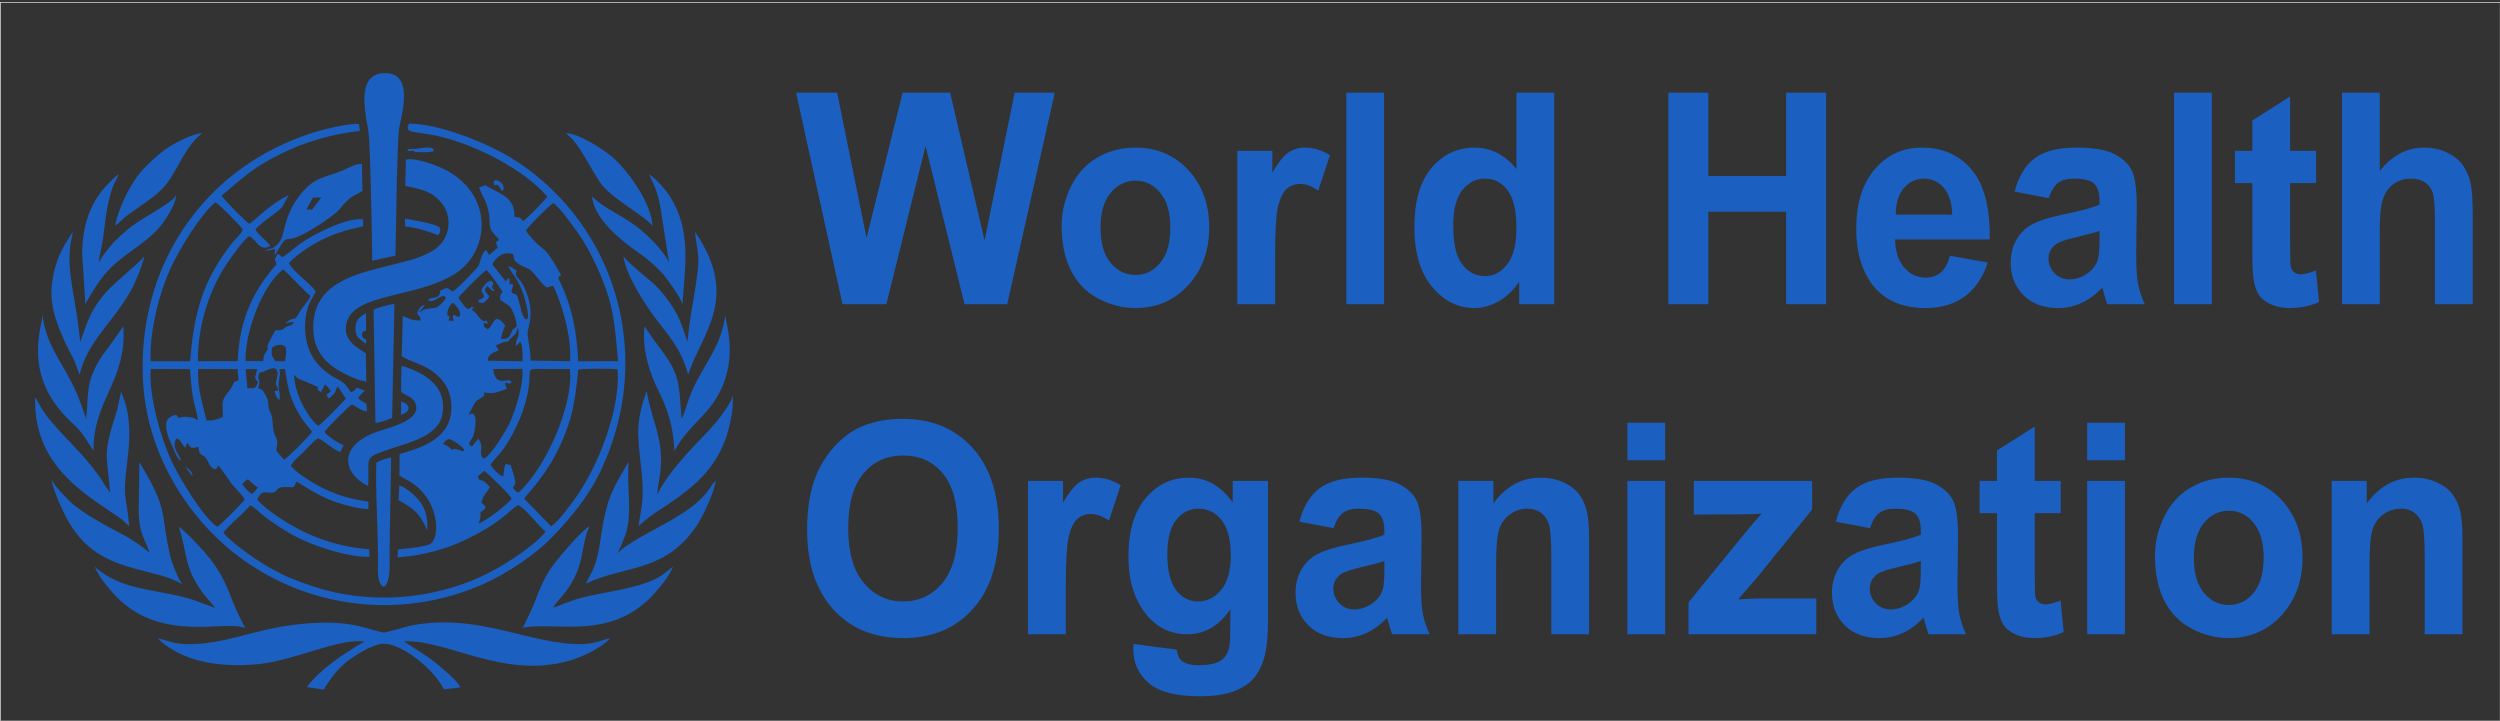 <svg xmlns="http://www.w3.org/2000/svg" xmlns:xlink="http://www.w3.org/1999/xlink" xml:space="preserve" width="310.134mm" height="89.408mm" style="shape-rendering:geometricPrecision; text-rendering:geometricPrecision; image-rendering:optimizeQuality; fill-rule:evenodd; clip-rule:evenodd" viewBox="0 0 31013.38 8940.78">
 <rect x="0" y="0" width="31013.38" height="8940.78" fill="#333333" stroke="none"/>
 <defs>
  <style type="text/css">
   <![CDATA[
    .str0 {stroke:white;stroke-width:7.62;stroke-miterlimit:22.926}
    .fil1 {fill:none}
    .fil0 {fill:#1B5FC1}
   ]]>
  </style>
 </defs>
 <g id="Layer_x0020_1">
  <g id="_2099702762960">
   <g>
    <path class="fil0" d="M5074.16 1533.74c-69.49,142.66 80.63,77.69 441.06,174.47 444.49,119.29 998.72,409.13 1272.65,730.29 -21.04,41.84 -248.36,267.69 -296.69,303.91 -2.08,-2.33 -4.77,-9.67 -5.75,-7.59l-31.44 -29.73c-19.7,-10.52 -45.15,-11.99 -72.67,-14.44 8.56,-228.42 -147.92,-273.56 -292.54,-354.44 -110.48,-61.78 -47.1,-32.54 -145.59,-12.47 41.97,123.32 96.41,164.19 121.98,326.29 28.75,182.42 -30.71,156 121.98,317.01 -12.36,35.97 3.18,9.42 -35.72,35.97l22.39 70.59c-39.77,29.24 -66.93,59.34 -102.9,88.09l-46 -63.25c-80.14,95.43 -57.14,169.08 -105.22,221.44 -73.16,79.9 -232.34,252.53 -305.13,296.94 -32.79,-16.52 -36.95,-30.59 -72.07,-46.98l-84.05 36.83c-0.24,1.34 1.35,2.08 1.47,3.67l-0.61 31.56c-42.82,76.96 -103.38,33.28 -152.32,79.16 76.95,60.93 174.34,-99.96 223.89,-31.08 6.49,17.99 -83.68,115.13 -123.81,126.76 -24.84,7.21 -85.16,10.03 -116.48,16.02 -73.65,13.83 -42.45,28.02 -91.88,41.11 20.43,-33.28 47.35,-42.33 70.84,-91.88 -49.31,9.18 -74.76,48.94 -94.82,98 4.89,8.93 7.34,17.01 10.64,23 21.41,38.17 26.8,10.4 32.79,73.16 -140.33,-3.79 -109.74,-17.74 -222.18,-54.44l-12.36 498.69c130.06,79.4 269.41,92.49 410.72,208.35 108.16,88.58 201.88,206.89 205.18,416.96 5.87,378.54 -340.49,503.09 -641.83,586.53l-3.67 265.62c43.18,31.69 103.75,56.65 144.73,83.44 365.33,237.84 364.96,711.69 229.4,771.4 -79.89,35.23 -287.02,50.65 -391.39,64.47l-4.4 96.29c302.44,-17.86 608.92,-103.87 843.71,-217.9 178.5,-86.74 347.58,-181.56 496.85,-307.58 37.92,-32.05 118.8,-109.5 158.19,-122.84 117.58,71.21 218.15,232.46 335.97,326.3 -40.26,82.59 -284.95,259.75 -377.69,321.53 -143.02,95.31 -279.56,176.18 -454.64,254.61 -325.93,146.2 -741.55,245.42 -1160.83,245.18 -455.25,-0.24 -794.89,-88.33 -1166.33,-240.41 -154.89,-63.5 -311.25,-155.26 -449.87,-246.65 -89.56,-59.1 -349.92,-252.77 -386.01,-320.8 102.41,-124.91 230.01,-213.98 331.32,-336.33 50.53,20.19 109.5,82.71 151.22,116.23 52.36,42.33 96.04,73.53 152.08,111.95 95.43,65.58 211.9,138.13 333.51,195.02 203.83,95.18 582.5,221.32 842.73,216.55l-1.59 -92.74c-301.71,-26.91 -550.56,-97.02 -791.71,-209.21 -192.33,-89.56 -491.59,-279.93 -598.4,-408.15 52,-138.13 126.63,-73.04 199.8,-88.33 45.26,-9.42 40.13,-50.17 89.68,-63.62 29.97,-8.2 121.85,-0.74 164.68,-4.29l33.52 -68.88c130.05,79.28 236.37,152.2 392.73,218.51 123.45,52.25 356.52,122.72 499.18,124.06l0.24 -92.49c-201.01,-27.65 -381.72,-78.91 -542.12,-156.24 -130.05,-62.76 -356.15,-199.18 -420.87,-289.1 32.91,-65.7 100.57,-112.07 162.35,-175.33 46.98,-48.08 123.94,-133.11 175.2,-165.78 74.02,29.24 167.25,126.63 276.26,172.51l40.87 -87.6c-73.04,-26.67 -206.52,-114.88 -236.38,-164.19 32.3,-51.75 297.06,-315.04 339.64,-340.12 56.16,23.61 115.62,82.83 187.07,85.4l-6.24 -96.17c-37.81,-19.09 -75.37,-36.09 -105.34,-69.25 21.29,-30.09 58.11,-69.37 86.74,-91.88l-100.45 -35.73c-34.38,35.61 -30.83,44.66 -76.59,54.94 -96.53,-156.73 -120.14,-124.31 -259.62,-217.78 -91.88,-61.42 -180.21,-151.71 -234.05,-258.64 -85.76,-170.19 -97.02,-419.16 -24.95,-609.41 27.28,-71.94 63.62,-109.13 85.64,-163.09 -81.24,-115.5 -264.15,-226.71 -331.93,-348.44 49.8,-78.43 284.21,-233.69 396.41,-287.52 190.12,-91.39 295.34,-122.22 523.4,-172.26l-1.72 -86.99c-209.58,-23.98 -623.6,189.15 -793.91,311.98 -44.65,32.3 -174.59,146.08 -209.7,158.56 -20.55,-17.25 -30.83,-31.44 -56.77,-42.57 -57.75,102.89 -25.81,53.1 -14.31,130.91 -263.78,301.46 -458.07,646.36 -481.19,1199.98l-492.69 2.08c-2.82,-450.61 143.88,-903.41 385.88,-1250.02 51.38,-73.65 194.65,-273.33 251.3,-302.44 95.43,46.49 125.89,201.5 261.09,120.26 -44.78,-64.23 -150.73,-134.58 -184.87,-202.36 66.31,-89.07 307.7,-227.69 339.27,-292.16l74.51 -134.83c-90.42,43.07 -174.84,101.67 -252.89,160.03 -67.05,50.28 -183.4,164.56 -237.11,195.76 -41.48,-22.88 -328.26,-311.87 -342.33,-349.18 273.81,-229.28 383.31,-344.78 736.04,-519.37 283.48,-140.33 628.62,-247.14 977.8,-282.62l-10.4 -86.37c-117.33,-17.75 -503.83,83.44 -606.48,118.55 -191.59,65.33 -348.68,132.99 -511.65,220.22 -981.59,525.85 -1613.27,1566.29 -1563.35,2808.24 24.47,607.45 244.08,1143.57 575.89,1597.36 819.48,1120.82 2322.51,1538.88 3626.24,972.66 322.26,-139.85 675.23,-384.54 868.42,-585.19 244.2,-253.62 457.09,-506.03 613.69,-838.93 358.11,-761.25 403.87,-1613.51 101.79,-2406.81 -249.46,-655.29 -741.42,-1218.95 -1359.27,-1546.47 -278.46,-147.55 -783.39,-344.28 -1124.86,-344.04zm-3120.83 6384.56c288.99,277.97 734.94,369.24 1247.21,320.91 445.46,-42.08 1003.61,-324.46 1317.68,-280.9 -275.04,165.16 -536.37,336.2 -713.04,565.48l211.29 30.59c76.47,-134.34 190.86,-275.89 296.81,-354.44 83.2,-61.66 307.83,-213.13 448.65,-214.23 224.14,-1.83 625.07,317.12 744.12,565.49l206.15 -23.37c-40.13,-89.19 -242.49,-250.32 -321.04,-316.02 -91.15,-75.98 -369,-242.86 -378.66,-256.32 535.02,-22.76 1232.4,469.94 2038.18,243.59 193.92,-54.44 421.6,-170.18 520.34,-283.23 -118.43,26.92 -182.91,68.39 -334.87,73.53 -636.57,21.66 -1305.07,-398.97 -2147.92,-226.83 -71.08,14.56 -285.44,84.17 -326.54,84.42 -34.63,0.24 -259.01,-71.21 -325.94,-84.54 -121.98,-24.1 -241.26,-37.81 -370.34,-38.42 -245.67,-0.98 -507.25,31.57 -735.55,81.61 -223.16,48.94 -432.99,116.23 -660.55,155.87 -122.23,21.28 -252.04,34.01 -381.72,28.14 -147.92,-6.73 -219.13,-49.8 -334.26,-71.33zm3073.48 -5613.77c206.4,49.06 326.91,63.98 449.63,211.54 113.9,136.9 117.08,344.52 8.93,489.87 -304.16,408.52 -1598.95,186.21 -1599.44,1054.02 0,223.65 87.35,358.11 202.73,457.46 90.78,78.06 299.13,190.49 455.13,217.53l-5.39 -350.52c-59.82,-51.76 -311.98,-145.23 -234.05,-396.77 111.58,-360.93 913.2,-291.92 1370.78,-611.86 388.45,-271.74 451.46,-936.2 -125.9,-1256.51 -100.08,-55.54 -377.07,-167.37 -513.73,-139.84l-8.69 325.08zm-3158.75 2177.04l490.24 -0.24c49.92,-610.64 156.24,-1001.9 524.63,-1471.72 44.53,-56.89 104.85,-98.85 129.19,-162.72 -23.12,-38.05 -293.14,-316.27 -339.75,-337.06 -180.34,141.67 -454.77,593.13 -558.52,823.02 -138.13,306.12 -259.13,765.77 -245.79,1148.72zm4634.87 1704.66l332.78 341.84c84.54,-43.92 270.51,-302.57 319.94,-373.77 274.18,-393.84 540.53,-1084.24 506.88,-1571.3 -59.95,-12.12 -439.71,-13.46 -489.51,2.93 -37.43,387.6 -70.84,598.03 -213.25,915.77 -185.84,414.14 -432,633.15 -456.84,684.53zm21.53 -3327.35c30.34,54.94 66.07,86.75 108.4,134.58 40.74,45.88 91.76,76.71 133.85,118.44 48.45,48.08 153.79,219.12 191.47,299.62 -12.97,31.81 -54.2,-4.89 -11.87,83.32 155.51,323.73 208.36,619.81 226.96,986.85l494.28 -1.1c-43.07,-460.02 -48.08,-684.53 -246.28,-1134.16 -70.23,-159.29 -150.49,-310.51 -241.88,-443.01 -64.73,-93.84 -249.59,-348.57 -315.9,-383.07 -42.7,20.43 -311.01,289.23 -339.03,338.53zm-1906.9 376.71l288.13 -64.97c4.77,-197.71 20.31,-1455.44 46.98,-1585.74 46.12,-224.63 176.06,-702.27 -203.22,-677.07 -212.27,14.07 -246.04,215.95 -222.67,435.19 34.38,323.98 46.86,150.37 61.66,590.82 14.68,433.47 24.59,870.01 29.12,1301.77zm-1921.21 3300.19c48.08,-31.45 297.79,-285.93 339.63,-337.56 -29.24,-60.68 -120.88,-140.45 -169.33,-206.77 -40.13,-54.93 -118.06,-174.1 -158.31,-215.45 -22.64,33.4 -4.04,23.13 -35.97,47.11 -72.8,-21.91 -71.45,-71.21 -109.87,-127.74 -55.79,-82.33 -84.79,-15.53 -101.18,-151.58 -91.03,21.04 -88.46,25.81 -137.28,-52.37l-23.98 62.52c-48.69,-43.19 -52.6,-97.39 -108.03,-114.88 -17.74,23.98 -2.32,-13.83 -18.59,34.74 -14.32,42.46 -7.22,78.31 11.99,117.95 24.34,50.28 46.61,79.77 64.23,125.89 -47.72,-18.72 -77.69,-99.34 -99.1,-150.12 -23.62,-56.03 -58.97,-128.1 -72.8,-178.99 -18.35,-67.29 -30.22,-159.42 15.29,-202.24 2.82,-2.69 93.97,-69.86 111.34,-18.72 8.93,26.55 0.37,-6.85 0.37,17.5l83.31 -16.4c29.73,7.1 62.03,4.41 94.82,11.01 59.59,11.99 15.79,15.91 71.7,31.32 -8.57,-86.99 -47.35,-200.65 -63.01,-292.41 -20.06,-117.82 -23.12,-220.59 -35.6,-339.63l-487.19 -1.84c-22.88,348.57 129.93,863.04 255.58,1135.26 95.43,206.89 396.53,712.31 571.98,823.4zm3789.94 1249.89c424.79,-74.26 1055.73,155.87 1587.57,-376.83 78.55,-78.66 228.43,-254.48 275.65,-379.76 -108.52,76.96 -122.59,119.17 -299.14,188.05 -124.3,48.57 -254.85,78.3 -398.36,107.17 -140.94,28.27 -268.55,50.29 -408.15,83.81 -179.6,42.94 -304.4,109.62 -380.37,127.85 28.75,-55.18 115.12,-139.84 161.25,-203.58 243.35,-336.21 169.45,-545.91 289.23,-804.56 -89.19,39.4 -417.94,423.69 -492.82,540.53 -67.29,105.1 -119.16,217.29 -167.73,348.69 -52.98,143.03 -166.4,366.31 -167.13,368.63zm-3815.39 -243.83c-41.48,-9.55 -220.47,-89.93 -371.94,-129.2 -427.72,-110.97 -801.86,-95.8 -1123.14,-382.34 40.62,116.6 199.91,304.4 274.06,378.67 567.07,568.3 1332.23,279.19 1591.24,380.86 -2.08,-6.36 -106.2,-199.18 -161.25,-346.12 -105.22,-280.91 -195.39,-436.78 -393.72,-650.88 -61.66,-66.44 -195.63,-210.56 -268.79,-259.87 108.4,318.96 58.72,491.47 286.66,807 50.04,69.5 109.62,127 166.88,201.88zm4598.78 -301.96c489.02,-233.43 1008.87,-131.52 1399.52,-760.99 65.58,-105.84 194.05,-381.61 210.2,-520.35 -90.42,103.02 -79.16,139.6 -243.35,283.11 -92.37,80.63 -203.83,149.02 -321.53,218.15 -151.83,89.19 -555.7,286.17 -654.31,405.82 73.77,-161.62 135.56,-272.95 142.41,-499.17 3.06,-105.83 0.37,-217.9 -6.36,-323.61 -7.22,-114.39 0.37,-205.91 -0.12,-312.47 -150.73,265.98 -234.42,373.4 -304.4,710.59 -44.29,213.74 -50.17,424.17 -134.46,622.99 -25.69,60.56 -70.11,124.43 -87.6,175.93zm-5414.47 -383.68c-89.8,-73.16 -198.69,-155.01 -318.71,-218.39 -209.34,-110.72 -501.63,-260.35 -665.94,-415.24 -37.44,-35.24 -237.47,-232.09 -230.99,-291.8 -3.67,107.91 148.04,431.03 202,525.73 295.1,517.52 708.02,559.49 1172.32,687.1 104.61,28.87 175.08,70.47 254.24,103.75 -42.82,-28.88 -133.23,-253.63 -155.38,-346.12 -129.2,-539.31 -6.97,-549.95 -383.68,-1167.44l-8.2 608.56c5.02,299.5 85.89,351.62 134.34,513.85zm4229.05 -1090.35c11.25,23.61 102.03,131.64 157.58,144.98 11.99,-51.39 7.46,-109.75 33.16,-155.99l60.07 15.04 44.78 142.78c15.41,82.95 24.59,75.74 -16.4,138.38 16.4,20.43 32.91,47.47 67.66,58.48 324.71,-280.66 689.18,-1082.89 638.41,-1531.79l-398.98 -0.73c-183.88,-2.08 -25.44,33.4 -179.48,504.44 -56.28,171.77 -171.77,398.73 -282.01,533.8 -40.5,49.67 -96.29,106.68 -124.79,150.61zm-4718.44 342.08l-54.56 -73.78c-21.17,-32.17 -31.69,-53.46 -50.9,-81.6 -40.01,-58.36 -68.64,-97.63 -111.21,-152.69 -177.53,-229.77 -475.2,-493.18 -610.88,-698.11l-70.47 -121.98c-2.33,-4.16 -9.91,-17.13 -14.44,-23.49l-18.72 -23.25c-9.54,642.32 335.84,998.35 764.67,1296.76l306.97 209.94c40.25,31.81 55.54,58.36 96.65,84.3 -43.31,-459.66 -86.99,-288.74 -17.37,-859.61 69.74,-571.73 -79.04,-747.42 -82.1,-816.18 -24.22,109.99 -34.5,191.11 -67.29,292.78 -164.31,508.72 -109.62,484.74 -70.35,966.91zm6554.38 417.2c13.09,-7.83 111.82,-100.32 195.75,-155.26 223.9,-146.57 421,-272.83 597.91,-459.04 109.99,-115.62 200.77,-248.98 271.49,-424.42 58.48,-144.86 123.08,-414.39 103.02,-589.72 12.35,60.93 -161.01,287.89 -194.9,328.87 -85.65,103.39 -182.79,199.31 -265.25,287.4 -161.25,172.38 -374.51,408.76 -474.1,620.78 -1.46,-67.53 35.24,-226.95 41.97,-319.57 28.87,-397.87 -103.63,-566.71 -175.2,-967.15 -6.24,40.25 -63.62,154.4 -92.86,361.29 -39.03,275.53 44.16,578.34 44.65,881.76 0.37,169.57 -29.6,285.31 -52.48,435.06zm535.02 -1326.97c-36.21,-468.1 -15.29,-550.81 -292.53,-911.98 -59.95,-78.06 -112.44,-158.07 -167.25,-238.7 -33.28,291.31 62.76,574.3 168.35,790.73 120.63,247.39 186.09,432.25 203.1,757.57 150.73,-290.33 388.45,-422.58 536.73,-684.4 276.26,-487.44 82.34,-949.54 93.72,-1011.2 -44.66,398.73 -260.6,600.72 -418.43,962.5 -45.76,104.85 -80.26,247.39 -123.69,335.48zm-7294.7 391.26c-9.78,-621.4 421.25,-877.1 368.64,-1541.81 -58.61,84.29 -107.55,157.21 -162.48,231.97 -61.66,83.68 -113.29,143.88 -165.17,242.49 -137.88,262.31 -101.42,378.05 -133.72,685.26 -4.65,-43.43 -90.91,-270.87 -115.62,-327.77 -160.89,-370.95 -389.92,-598.27 -424.67,-980.36 9.3,118.43 -279.07,752.8 363,1342.76 140.7,129.32 166.27,198.93 252.9,324.95 1.59,2.2 3.91,5.51 5.38,7.46l11.74 15.05zm7368.35 -1348.38c-43.68,-120.88 -69.86,-225 -128.83,-337.19 -68.02,-129.32 -192.33,-299.63 -301.95,-394.08 -83.07,-71.58 -331.19,-270.88 -363.86,-333.77 19.82,212.4 255.58,583.23 380.01,750.24 170.31,228.54 329.36,380.86 422.95,722.58 159.42,-506.03 654.19,-948.44 83.32,-1773.67 41.84,328.87 67.66,289.72 7.95,679.4 -35.72,232.95 -79.64,442.53 -99.59,686.49zm-7540.85 407.78c91.76,-414.15 424.91,-655.05 646.11,-1062.95 42.7,-78.79 146.08,-325.57 156.36,-410.23 -55.3,86.86 -340,298.16 -476.42,450.97 -168.35,188.54 -222.06,334.37 -319.08,614.92 -22.27,-240.66 -61.42,-450.61 -98.49,-675.36 -29.73,-180.1 -46.49,-344.29 -23.98,-525.73 6.73,-54.2 28.02,-123.2 29.36,-164.31 -74.14,126.26 -144.86,213.5 -198.32,379.28 -127.24,394.44 -56.04,631.43 98.73,981.59 28.51,64.6 66.44,129.81 101.18,199.06 37.69,75.12 54.94,143.51 84.55,212.76zm5118.99 -1369.43l167.99 212.39c25.32,-29.12 6.6,-30.09 44.16,-38.41l3.31 75.36c32.54,-6.36 21.29,-10.89 44.29,2.82l-22.27 79.03c13.82,58.97 40.01,7.22 74.51,64.97l44.17 158.8c1.34,30.47 7.21,42.58 22.75,74.27 21.54,43.55 17.01,45.88 53.35,52.98 39.27,-53.47 -45.15,-316.03 -65.7,-364.48 -76.47,-180.58 -142.42,-221.44 -166.89,-297.79 58.49,21.29 59.1,38.91 101.43,53.71 -32.3,101.67 35.48,72.31 100.45,220.35 145.34,330.58 26.42,494.65 36.09,576.62 13.33,111.58 37.8,197.83 36.83,323.61l491.1 6.97c19.94,-298.28 -101.43,-713.89 -210.07,-935.71l-82.71 22.27c-90.29,-74.02 -166.15,-210.19 -230.99,-235.76 -315.17,-124.06 -69.13,-189.15 -261.82,-188.3 -81.98,0.37 -156.36,85.16 -179.98,136.3zm-1131.71 1513.43l1.84 72.19c66.07,44.16 141.43,60.92 172.39,129.07 106.44,233.2 -374.26,319.45 -516.8,377.93 -450.85,185.36 -362.63,513.37 -67.17,657.25 27.78,-366.43 -83.31,-338.66 275.77,-460.51 241.15,-81.85 607.95,-159.67 649.05,-441.8 32.55,-223.28 -69,-373.52 -247.26,-479.36 -58.85,-34.86 -187.31,-95.55 -262.56,-108.03l-5.26 253.26zm3324.42 -1529.21c-52.61,-142.42 -284.95,-369.13 -416.72,-463.7 -85.15,-61.05 -174.95,-115.13 -272.34,-171.9 -50.9,-29.85 -95.43,-57.87 -140.46,-87.6 -51.14,-33.89 -85.76,-71.69 -126.87,-100.57 35.6,277.49 344.04,532.82 556.68,679.27 122.84,84.55 236.86,181.44 328.62,284.83 41.36,46.61 222.31,296.2 236.99,372.91 34.5,-479.48 111.46,-928.25 -156.97,-1342.76 -65.7,-101.3 -169.33,-214.1 -257.91,-273.44 34.62,84.66 68.76,132.01 101.06,238.57 27.89,91.64 43.8,182.3 57.5,279.44l90.42 584.95zm-7280.02 -104.37l39.52 611.25c177.28,-311.37 264.64,-439.47 577.48,-662.27 138.74,-98.97 234.42,-170.18 339.14,-285.31 55.43,-60.93 209.83,-289.84 209.1,-401.54 -22.15,54.69 -189.27,155.87 -249.22,192.94 -271.37,167.86 -307.1,177.53 -523.28,389.92 -39.77,39.03 -170.43,202.97 -186.7,258.52 -0.37,-54.69 37.43,-204.08 48.2,-276.02 28.51,-191.1 42.33,-394.93 95.8,-577.84 46.49,-158.81 59.83,-143.64 104.97,-246.9 -35.48,18.72 -20.68,12.73 -49.92,38.05 -286.29,248.24 -404.11,555.09 -405.09,959.2zm2255.23 -53.34c62.64,6.24 84.05,-3.92 138.13,-17.62l-8.57 84.3c238.33,-390.17 19.58,-33.4 554.84,-383.93 347.47,-227.56 205.55,-182.54 387.48,-333.02 43.8,-36.34 102.89,-52.86 149.51,-89.2l-6.12 -329.72c-54.94,-14.93 -162.85,42.45 -209.83,64.48 -226.58,106.32 -360.92,70.35 -553.37,311.12 -224.51,280.91 -185.11,508.48 -266.35,598.4 -67.66,74.88 -75.61,67.78 -185.72,95.19zm-229.04 1372.73l218.64 1.96c5.38,-47.96 1.83,-64.84 27.03,-101.3 58.12,-84.18 15.91,-22.64 28.27,-96.66 2.69,-16.64 81.97,-160.64 94.45,-184.5 109.25,-4.77 60.68,5.02 132.87,-39.88 51.75,-32.3 81.6,-15.17 97.51,-66.8l-105.1 17.74c150.61,-121.25 86.13,20.06 179.12,-139.72 46.61,-80.02 118.19,-144.74 132.38,-199.06 -49.31,-33.28 -253.02,-253.63 -337.8,-328.99 -246.29,184.62 -475.69,759.04 -467.37,1137.21zm3300.43 266.11c-40.49,30.22 -26.3,7.09 -81.23,2.81 6.73,49.31 13.58,38.66 20.31,79.53 -104.49,26.55 -150.61,69.61 -274.55,41.35 -29.73,43.8 47.84,12.73 -68.03,83.56 -19.45,11.99 -29.6,16.89 -42.21,31.57 -9.54,10.89 -85.27,152.93 -92.49,171.53 9.91,-4.4 50.9,-57.63 81.73,9.18 26.3,56.89 -8.81,221.2 -18.97,244.69 -21.28,49.06 -42.82,56.04 -51.63,103.63l34.38 27.4 80.87 -99.34c85.28,141.92 -15.04,165.53 65.58,251.3 82.71,-30.71 275.16,-337.92 329.24,-461 67.41,-153.31 169.82,-463.46 150.36,-654.93l-362.39 1.71c31.81,256.69 209.7,79.41 229.03,167.01zm-3141.74 69.12c59.82,28.14 52.85,18.36 81.36,73.41 16.88,32.67 40.49,65.46 40.98,108.16 1.59,128.46 48.33,103.75 54.94,241.76 9.54,199.3 56.15,165.29 56.52,251.66 0.37,128.22 -56.89,52.37 85.77,213.87 38.78,-19.09 328.38,-307.83 346.24,-345.27 -35.48,-53.83 -79.65,-94.57 -119.29,-154.52 -142.29,-215.58 -177.4,-356.64 -215.21,-625.07l-69.49 0.98c16.64,90.53 -8.32,107.29 -10.77,188.65 -2.2,71.46 26.8,140.34 10.65,192.58 -39.89,-20.8 -48.94,-68.03 -60.93,-107.18l49.43 -11.99c-26.19,-89.8 -46.01,-36.46 -19.46,-150.73 48.7,-208.84 -142.16,-86.5 -165.41,-78.67 -40.25,13.83 -47.84,-5.38 -62.15,45.27 -11.99,42.09 6.85,44.17 10.27,79.04 3.06,32.17 -8.93,44.41 -13.45,78.05zm1429.38 -969.96l23.12 1400.38c49.55,1.96 156.24,-37.07 207.5,-59.21l28.51 -1413.48c-63.01,4.04 -214.23,44.05 -259.13,72.31zm3459.97 -1037.75c-7.22,-287.27 -322.75,-719.03 -519,-875.15 -130.05,-103.5 -403.74,-278.46 -561.2,-279.44 175.44,108.65 339.63,507.62 463.2,653.82 154.89,183.4 550.93,392.74 617,500.77zm-6667.18 -5.63c46.74,-29.48 96.66,-86.5 148.65,-125.77 55.55,-41.97 104.49,-73.04 161.62,-114.27 118.07,-85.4 219.74,-151.96 309.3,-255.34 151.46,-174.96 248.73,-494.04 463.94,-654.44 -98.25,1.35 -312.48,108.77 -386.74,155.14 -136.05,85.03 -205.55,153.3 -309.54,254.48 -178.02,173.12 -332.42,480.34 -387.23,740.2zm4260.98 885.43c15.29,43.68 74.27,115.13 106.93,145.83 77.94,-3.79 22.15,-37.68 90.54,-18.84 -44.66,21.17 -15.05,-0.49 -31.44,32.18 74.26,43.19 95.92,126.39 146.32,136.54 28.75,5.87 38.42,-28.51 51.39,30.46 -36.09,17.99 -7.34,-16.15 -52.12,-2.69 7.22,54.45 8.81,48.33 47.47,73.29 82.34,-23.86 70.47,-238.09 220.22,-46.62 -18.72,45.76 -45.02,114.15 -53.34,166.89 2.81,0.12 37.19,1.83 37.44,1.83 0,0 52.85,6 80.75,-53.34 43.19,-92.13 -0.74,-36.22 75.24,-100.69 4.89,-65.09 -29.97,-155.02 -56.65,-210.69 -25.93,-54.32 -97.51,-86.74 -143.26,-116.23 -3.06,-34.25 -7.71,-34.62 2.69,-66.18 16.51,-50.53 13.33,13.94 23,-41.97 -66.31,-93.84 -120.88,-186.21 -195.63,-263.66 -49.19,17.62 -299.02,282.75 -349.55,333.89zm-1019.15 2053.96c-8.93,253.5 4.77,550.44 12.6,806.63 4.04,130.79 7.83,268.92 8.44,395.92 0.49,110.48 -22.02,301.58 72.31,338.04 91.39,-54.69 70.23,-334 70.35,-457.7l20.19 -1147.37c-61.54,7.59 -138.25,38.42 -183.89,64.48zm-2106.57 -522.91c84.91,2.57 132.5,-12.85 201.87,-44.9 4.16,-135.32 -27.16,-188.66 45.03,-278.71 147.55,-183.89 44.53,-141.19 149.63,-175.32l-11.99 -139.6 -487.19 -0.74c-17.62,226.1 58.24,445.1 102.65,639.27zm1383.25 65.45c48.58,-22.51 281.16,-270.14 343.07,-333.51 -7.35,-25.57 -80.39,-126.88 -99.23,-158.57l-21.53 44.91c-13.09,33.76 -3.92,20.79 -22.27,49.42l-67.9 60.81 -27.04 -43.8c12.85,-24.71 4.89,-4.77 40.01,-36.34l13.21 -12.48c-22.14,-34.13 -37.07,-56.64 -71.45,-82.58l-46.37 86.99c-0.98,1.71 -2.57,5.38 -4.4,7.83 -94.09,-63.01 -5.51,-15.05 -49.19,-70.72l-201.87 -85.27c-54.81,-13.46 -40.62,-28.76 -82.22,-59.59 6.12,241.64 171.41,528.91 297.18,632.9zm1982.76 625.07c32.54,109.02 19.58,-19.45 148.65,134.59 -27.28,60.68 -87.84,99.59 -103.87,192.2 57.26,55.67 79.89,60.2 -11.01,118.68 -2.08,93.6 -0.74,60.44 -22.51,138.62 89.55,-24.59 366.67,-244.08 407.78,-305.38 -24.72,-54.93 -266.35,-281.89 -337.31,-346l-81.73 67.29zm223.28 -1621.34c23.37,54.69 -6.36,-14.8 20.07,32.67 14.19,25.69 6.12,-8.44 13.82,29.48 -10.52,6.49 -138,32.06 -135.07,126.63l432.5 7.1c0.49,-81.36 3.18,-182.18 -27.41,-242.98l-56.52 54.93c1.22,-123.32 60.81,-109.5 24.35,-230.62 -33.28,78.91 -0.98,60.07 -66.56,114.64 -103.14,85.88 20.43,35.97 -110.72,67.78 -46.13,11.13 -55.43,25.45 -94.46,40.37zm-1206.83 1919.63c185.48,102.89 270.02,165.17 353.83,373.52 14.31,-146.69 -21.29,-264.88 -90.54,-358.96 -47.59,-64.85 -163.21,-169.7 -254.72,-200.29l-8.57 185.73zm-1571.54 -1891c-8.08,117.7 -1.11,90.9 42.21,165.29l121.73 0.61c3.18,-52.12 32.42,-158.68 -5.99,-186.45 -53.1,-38.18 -128.22,-6 -157.95,20.55zm-304.77 499.54c102.16,7.34 101.79,4.9 132.5,-73.53 -70.23,-82.09 -17.98,-54.44 -13.34,-162.84l-140.08 1.47 20.92 234.9zm814.1 -2363.99l102.77 -0.24 -112.32 148.77 -70.35 0 79.9 -148.53zm1144.19 360.19l-3.19 -97.63c0,0 419.04,61.79 434.34,117.82 15.41,55.91 -25.57,87.72 -25.57,87.72 0,0 -236.62,-100.2 -405.58,-107.91zm31.81 -961.28l94.2 -2.08c42.58,-0.97 233.69,-47.96 228.06,21.41 -2.33,29.12 -215.46,17.01 -237.85,17.38l-6.97 -14.93 -77.44 2.33 0 -24.11zm528.53 2088.59l-38.78 -31.08c0,0 0,-52.73 19.33,-86.74 19.45,-34.14 41.11,-77.57 59.71,-58.97 18.59,18.6 96.16,97.75 79.16,148.89 -17.13,51.15 -56.53,-9.29 -77.94,-1.59 -21.29,7.71 0,71.33 0,71.33l-58.6 0c0,0 -2.33,-57.38 17.12,-41.84zm545.67 -1635.66c0,0 -30.95,-80.62 31.08,-65.09 62.03,15.42 102.65,80.63 77.57,123.94 -25.21,43.43 -46.74,-111.33 -108.65,-58.85zm-185.23 1414.7c0,0 65.94,-21.65 57.38,-47.22 -8.56,-25.58 -40.38,-45.76 -28.26,-78.31 11.99,-32.54 87.96,-135.68 127.48,-99.22 39.52,36.46 -10.89,52.73 0,71.33 10.89,18.59 48.7,55.79 15.42,46.49 -33.28,-9.3 -69.62,-75.24 -79.28,-55.79 -9.79,19.33 -40.01,39.52 -9.79,75.12 30.22,35.73 52,43.43 23.98,74.51 -27.9,30.95 -44.17,52.85 -71.21,52.85 -27.16,0 -41.96,-6.36 -41.96,-6.36 0,0 -20.07,-29.48 6.24,-33.4zm-454.52 1790.55c0,0 49.55,-66.92 84.3,-59.46 34.74,7.46 186.09,104.12 178.62,138.86 -7.46,34.75 -90.9,-35.36 -131.28,-12.97 -40.37,22.27 -21.28,-35.11 -131.64,-66.43zm-2483.64 494.28c0,0 54.56,-65.7 71.94,-50.89 17.37,14.92 100.56,96.77 115.37,90.53 14.92,-6.12 -47.72,79.41 -70.72,83.2 -22.88,3.67 -131.4,-115.38 -116.59,-122.84zm1967.21 -1020.86l-2.44 163.82c0,0 94.33,-22.39 94.33,-81.97 0,-59.46 -91.89,-81.85 -91.89,-81.85zm-2677.81 808.71c0,0 101.8,57.14 86.87,116.6l-86.87 -116.6zm2242.62 -1683l0 -219.62c0,0 -120.38,49.68 -129.07,146.45 -8.57,96.66 11.25,140.09 46,168.6 34.63,28.5 83.07,65.82 83.07,65.82l0 -58.36c0,0 -55.91,-7.46 -49.67,-62.03 6.24,-54.57 49.67,-40.86 49.67,-40.86z"></path>
   </g>
   <path class="fil0" d="M10451.43 3773.55l-575.88 -2624.1 509.82 0 364.35 1802.54 447.17 -1802.54 589.59 0 427.73 1833.12 373.04 -1833.12 497.83 0 -590.33 2624.1 -529.76 0 -483.03 -1961.96 -486.45 1961.96 -544.08 0zm2718.55 -974.25c0,-167.37 38.3,-329.24 115.26,-485.6 76.95,-156.97 185.84,-276.13 326.78,-358.6 140.83,-82.46 297.67,-123.93 471.65,-123.93 268.55,0 488.17,93.47 659.82,280.29 171.65,187.56 257.17,423.32 257.17,709.25 0,288.25 -86.74,527.07 -259.5,716.46 -173.36,189.4 -391.26,284.09 -654.06,284.09 -162.6,0 -317.74,-39.76 -465.41,-118.55 -147.18,-78.79 -259.5,-194.29 -336.45,-346.98 -76.96,-152.07 -115.26,-337.8 -115.26,-556.43zm482.54 26.91c0,188.66 41.6,333.52 124.92,433.6 83.8,100.82 186.45,150.98 309.05,150.98 122.1,0 224.62,-50.16 307.33,-150.98 82.71,-100.08 124.43,-246.16 124.43,-437.27 0,-186.33 -41.72,-329.84 -124.43,-430.05 -82.71,-100.81 -185.23,-150.85 -307.33,-150.85 -122.6,0 -225.25,50.04 -309.05,150.85 -83.32,100.21 -124.92,244.94 -124.92,433.72zm2165.3 947.34l-468.71 0 0 -1902.13 434.57 0 0 270.02c74.63,-127.61 141.93,-211.29 201.88,-251.06 59.82,-39.64 127.73,-59.21 203.58,-59.21 107.18,0 210.44,31.68 309.66,94.69l-145.47 438.49c-79.28,-54.93 -152.81,-82.46 -220.59,-82.46 -66.19,0 -122.1,19.58 -167.74,58.12 -45.63,39.03 -81.6,108.64 -107.79,210.07 -26.18,101.42 -39.39,313.94 -39.39,637.06l0 586.41zm883.47 0l0 -2624.1 468.71 0 0 2624.1 -468.71 0zm2579.32 0l-434.58 0 0 -279.2c-72.43,108.77 -158.44,190.01 -257.17,245.06 -98.62,54.32 -198.45,81.85 -298.78,81.85 -204.8,0 -379.88,-87.96 -525.84,-264.51 -145.35,-176.55 -218.39,-422.1 -218.39,-737.88 0,-322.5 70.71,-568.05 212.76,-736.04 141.92,-167.98 321.04,-251.66 537.71,-251.66 198.45,0 370.72,88.58 515.57,265.12l0 -946.84 468.72 0 0 2624.1zm-1252.35 -987.71c0,203.46 26.31,350.65 78.18,441.67 75.86,131.89 181.32,197.84 317,197.84 107.79,0 199.67,-49.43 274.92,-148.41 75.85,-98.98 113.53,-246.16 113.53,-442.77 0,-219.37 -36.46,-376.95 -110.11,-473.49 -73.53,-96.41 -167.12,-144.73 -281.64,-144.73 -111.21,0 -204.2,47.71 -279.56,142.9 -74.64,95.31 -112.32,237.6 -112.32,426.99zm2667.78 987.71l0 -2624.1 496.24 0 0 1033.59 964.83 0 0 -1033.59 496.24 0 0 2624.1 -496.24 0 0 -1147.13 -964.83 0 0 1147.13 -496.24 0zm3494.23 -601.09l468.71 84.29c-59.83,183.89 -155.14,323.73 -284.58,420.27 -129.93,95.92 -292.53,144.24 -486.94,144.24 -308.56,0 -537.23,-108.15 -685.02,-324.34 -116.84,-173.49 -175.57,-392.24 -175.57,-656.76 0,-315.16 76.96,-562.55 230.38,-740.81 153.42,-178.99 347.83,-268.18 582.86,-268.18 263.41,0 471.65,93.47 624.46,280.29 152.2,186.95 225.24,473.49 218.39,859.49l-1173.68 0c3.43,149.02 41.11,265.13 113.54,348.2 71.82,83.07 161.99,124.55 269.17,124.55 73.53,0 135.19,-21.41 184.74,-64.11 50.16,-42.82 87.85,-111.82 113.54,-207.13zm27.28 -509.33c-3.3,-146.09 -38.17,-257.18 -104.85,-332.91 -66.8,-76.34 -147.67,-114.27 -243.59,-114.27 -102.04,0 -186.46,40.37 -253.14,120.39 -66.68,80.01 -99.22,189.27 -98.12,326.79l699.7 0zm1198.27 -205.3l-424.3 -80.63c47.84,-185.72 130.54,-323.12 247.51,-412.31 116.84,-89.19 290.82,-133.72 521.2,-133.72 209.33,0 365.57,26.18 468.22,79.4 102.03,53.1 174.46,120.27 216.06,202.12 41.72,81.85 62.77,231.6 62.77,450.23l-6.86 586.41c0,166.76 7.47,290.09 22.27,369.49 14.81,79.4 42.82,164.31 83.81,254.73l-465.29 0c-11.99,-33.04 -27.4,-81.85 -45.14,-146.57 -7.34,-29.98 -13.09,-49.55 -16.52,-58.61 -79.77,84.3 -165.41,147.19 -256.56,189.27 -91.27,42.21 -188.17,63.62 -291.43,63.62 -181.93,0 -325.69,-53.22 -430.54,-159.54 -104.97,-105.58 -157.46,-240.04 -157.46,-402.52 0,-106.81 23.98,-202.73 71.94,-287.03 47.84,-83.68 114.52,-148.4 201.26,-193.06 86.13,-44.53 210.44,-83.68 372.91,-117.21 219,-44.04 371.33,-85.52 455.75,-123.45l0 -50.65c0,-97.75 -22.27,-167.37 -66.81,-209.58 -45.02,-41.47 -129.44,-62.27 -253.13,-62.27 -83.93,0 -148.9,17.74 -195.63,53.71 -47.35,35.48 -85.04,98.37 -114.03,188.17zm629.6 406.8c-59.95,21.41 -155.14,47.11 -285.68,76.96 -130.06,29.97 -215.7,59.34 -255.59,87.35 -61.05,47.11 -91.76,105.71 -91.76,177.16 0,70.84 24.47,131.28 73.53,182.67 49.06,51.26 111.22,76.95 187.07,76.95 84.42,0 165.41,-29.97 242.37,-89.19 56.4,-45.88 94.09,-100.81 111.7,-166.76 11.99,-42.7 18.36,-124.55 18.36,-244.94l0 -100.2zm924.33 908.92l0 -2624.1 468.83 0 0 2624.1 -468.83 0zm1761.67 -1902.13l0 399.46 -321.65 0 0 770.3c0,156.36 2.82,247.38 9.18,273.08 6.24,25.57 19.94,46.98 42.21,64.11 21.65,16.51 47.84,25.08 79.16,25.08 43.92,0 106.68,-15.91 189.39,-48.33l39.39 390.9c-109.01,50.16 -232.09,75.24 -370.09,75.24 -84.42,0 -160.28,-15.29 -228.18,-45.88 -67.9,-30.58 -117.46,-70.22 -148.78,-118.43 -32.05,-48.94 -53.71,-114.27 -66.19,-197.34 -9.66,-58.61 -14.8,-177.16 -14.8,-356.16l0 -832.57 -215.58 0 0 -399.46 215.58 0 0 -377.44 468.71 -296.82 0 674.26 321.65 0zm790.36 -721.97l0 972.41c152.33,-193.55 334.87,-290.69 546.41,-290.69 108.88,0 207.01,21.41 294.24,64.11 87.23,43.43 152.81,97.75 197.35,164.92 44.41,66.56 74.63,140.45 90.65,221.69 16.52,81.24 24.47,207.14 24.47,377.57l0 1114.09 -468.71 0 0 -1003c0,-199.06 -9.17,-325.57 -26.79,-379.28 -18.23,-53.71 -50.16,-96.53 -95.8,-127.61 -45.63,-31.81 -102.65,-47.71 -171.65,-47.71 -78.67,0 -148.9,20.19 -211.05,61.05 -62.15,40.37 -107.18,101.42 -135.68,183.27 -29.12,81.24 -43.44,202.24 -43.44,361.66l0 951.62 -468.71 0 0 -2624.1 468.71 0zm-19509.45 5422.3c0,-267.58 37.68,-492.33 112.31,-674.38 55.43,-133.73 131.77,-254.12 228.18,-360.31 96.41,-106.32 201.87,-185.11 316.51,-236.99 152.82,-69.12 329.12,-103.87 528.67,-103.87 361.53,0 650.15,120.27 867.44,360.31 216.67,240.66 324.95,574.79 324.95,1003 0,424.55 -107.67,756.84 -322.75,996.27 -214.97,240.05 -502.97,359.83 -862.79,359.83 -364.48,0 -654.68,-119.17 -869.65,-357.99 -215.08,-238.21 -322.87,-566.83 -322.87,-985.87zm509.82 -17.74c0,297.54 64.48,522.91 192.82,676.82 128.34,153.3 291.43,230.26 488.78,230.26 197.83,0 359.82,-76.35 486.94,-228.42 126.63,-152.69 189.88,-381.12 189.88,-686 0,-301.1 -61.54,-525.85 -185.23,-673.65 -123.21,-148.53 -286.91,-222.42 -491.59,-222.42 -204.2,0 -369,75.12 -493.92,224.75 -124.92,150.36 -187.68,376.34 -187.68,678.66zm2699.22 1313.88l-468.83 0 0 -1902.13 434.57 0 0 270.02c74.76,-127.61 142.05,-211.29 201.88,-251.05 59.95,-39.64 127.85,-59.22 203.58,-59.22 107.3,0 210.44,31.69 309.66,94.7l-145.35 438.49c-79.28,-54.94 -152.81,-82.46 -220.71,-82.46 -66.19,0 -122.1,19.57 -167.62,58.11 -45.63,39.03 -81.6,108.64 -107.78,210.07 -26.31,101.43 -39.4,313.94 -39.4,637.06l0 586.41zm838.93 121l537.11 69.62c9.17,67.78 29.73,114.15 61.66,139.84 45.02,36.09 115.13,54.32 210.93,54.32 122.71,0 214.47,-19.45 276.01,-59.21 41.11,-26.19 72.55,-68.4 93.6,-127 14.31,-41.6 21.65,-119.17 21.65,-230.87l2.33 -277.97c-141.44,207.01 -319.45,310.27 -533.8,310.27 -238.34,0 -427.73,-108.15 -566.84,-323.73 -109.5,-170.43 -164.31,-382.95 -164.31,-636.45 0,-318.83 71.82,-561.94 215.09,-729.92 143.14,-167.98 321.52,-252.28 534.9,-252.28 219.49,0 400.93,103.26 543.46,309.66l0 -269.41 438.01 0 0 1705.52c0,224.14 -17.13,392.12 -51.88,502.6 -34.26,111.21 -82.71,197.96 -145.47,261.46 -62.15,62.88 -145.47,113.05 -249.83,148.4 -104.37,36.1 -236.01,53.84 -395.18,53.84 -301.1,0 -514.35,-55.67 -640.49,-166.15 -126.02,-111.21 -188.66,-251.06 -188.66,-421.49 0,-16.51 0.49,-37.31 1.71,-61.05zm420.88 -1110.54c0,201.63 36.46,348.81 108.89,442.28 72.91,93.48 163.08,140.46 269.77,140.46 114.03,0 210.93,-48.21 289.72,-144.13 79.16,-95.92 118.55,-237.6 118.55,-425.77 0,-196.61 -37.68,-342.69 -113.54,-438 -75.24,-95.18 -171.04,-142.9 -286.78,-142.9 -112.31,0 -204.81,47.1 -277.72,140.46 -72.43,93.47 -108.89,235.88 -108.89,427.6zm2062.65 -326.18l-424.3 -80.63c47.96,-185.72 130.66,-323.11 247.5,-412.31 116.97,-89.19 290.82,-133.72 521.32,-133.72 209.22,0 365.45,26.3 468.1,79.4 102.16,53.1 174.59,120.27 216.19,202.12 41.6,81.85 62.77,231.6 62.77,450.24l-6.86 586.41c0,166.76 7.34,290.08 22.27,369.48 14.8,79.41 42.7,164.32 83.81,254.73l-465.41 0c-11.99,-33.03 -27.41,-81.85 -45.02,-146.57 -7.47,-29.98 -13.09,-49.55 -16.52,-58.61 -79.89,84.3 -165.41,147.19 -256.68,189.28 -91.27,42.21 -188.17,63.62 -291.43,63.62 -181.93,0 -325.57,-53.22 -430.54,-159.54 -104.86,-105.59 -157.34,-240.05 -157.34,-402.53 0,-106.8 23.86,-202.73 71.82,-287.02 47.83,-83.69 114.63,-148.41 201.26,-193.07 86.13,-44.53 210.43,-83.68 373.03,-117.2 219,-44.05 371.2,-85.52 455.62,-123.45l0 -50.65c0,-97.76 -22.26,-167.37 -66.68,-209.58 -45.14,-41.48 -129.44,-62.28 -253.25,-62.28 -83.81,0 -148.78,17.74 -195.64,53.71 -47.35,35.48 -84.91,98.37 -114.02,188.17zm629.59 406.8c-59.82,21.42 -155.13,47.11 -285.68,76.96 -130.05,29.98 -215.57,59.34 -255.46,87.36 -61.05,47.1 -91.88,105.7 -91.88,177.16 0,70.83 24.59,131.27 73.65,182.66 48.94,51.26 111.09,76.96 186.95,76.96 84.42,0 165.41,-29.98 242.37,-89.2 56.52,-45.88 94.21,-100.81 111.82,-166.75 11.99,-42.7 18.23,-124.55 18.23,-244.94l0 -100.21zm2539.56 908.92l-468.83 0 0 -969.35c0,-205.18 -10.28,-337.8 -30.22,-397.63 -20.56,-60.44 -52.98,-106.93 -98.62,-140.46 -45.63,-33.64 -100.44,-50.16 -164.31,-50.16 -82.09,0 -155.62,23.86 -220.71,71.45 -65.58,47.72 -109.99,111.22 -133.97,189.39 -24.47,78.8 -36.46,224.14 -36.46,436.78l0 859.98 -468.83 0 0 -1902.13 434.57 0 0 279.2c155.63,-213.13 351.26,-319.45 588,-319.45 103.75,0 198.94,20.19 285.07,59.83 86.74,40.37 151.71,91.02 195.63,152.69 44.54,62.39 75.25,132.62 92.38,211.41 17.74,78.79 26.3,191.11 26.3,337.8l0 1180.65zm474.95 -2158.57l0 -465.53 468.83 0 0 465.53 -468.83 0zm0 2158.57l0 -1902.13 468.83 0 0 1902.13 -468.83 0zm759.04 0l0 -395.79 664.47 -815.44c109.5,-133.73 189.88,-227.81 242.37,-284.09 -54.81,3.67 -126.63,6.11 -215.58,7.34l-626.17 3.67 0 -417.82 1467.92 0 0 355.54 -678.05 836.86 -239.06 277.23c130.05,-7.34 211.04,-10.88 242.49,-10.88l725.88 0 0 443.38 -1584.27 0zm2251.55 -1315.72l-424.3 -80.63c47.96,-185.72 130.67,-323.11 247.51,-412.31 116.97,-89.19 290.82,-133.72 521.2,-133.72 209.34,0 365.57,26.3 468.22,79.4 102.16,53.1 174.47,120.27 216.19,202.12 41.6,81.85 62.64,231.6 62.64,450.24l-6.73 586.41c0,166.76 7.34,290.08 22.15,369.48 14.92,79.41 42.82,164.32 83.93,254.73l-465.41 0c-11.99,-33.03 -27.41,-81.85 -45.02,-146.57 -7.47,-29.98 -13.1,-49.55 -16.52,-58.61 -79.89,84.3 -165.41,147.19 -256.69,189.28 -91.27,42.21 -188.17,63.62 -291.43,63.62 -181.93,0 -325.56,-53.22 -430.54,-159.54 -104.97,-105.59 -157.46,-240.05 -157.46,-402.53 0,-106.8 23.98,-202.73 71.94,-287.02 47.84,-83.69 114.64,-148.41 201.26,-193.07 86.14,-44.53 210.44,-83.68 373.04,-117.2 218.88,-44.05 371.2,-85.52 455.62,-123.45l0 -50.65c0,-97.76 -22.27,-167.37 -66.68,-209.58 -45.14,-41.48 -129.56,-62.28 -253.26,-62.28 -83.8,0 -148.89,17.74 -195.63,53.71 -47.35,35.48 -84.91,98.37 -114.03,188.17zm629.6 406.8c-59.95,21.42 -155.13,47.11 -285.68,76.96 -130.05,29.98 -215.57,59.34 -255.58,87.36 -60.93,47.1 -91.76,105.7 -91.76,177.16 0,70.83 24.47,131.27 73.53,182.66 49.06,51.26 111.21,76.96 187.07,76.96 84.42,0 165.41,-29.98 242.37,-89.2 56.52,-45.88 94.08,-100.81 111.82,-166.75 11.99,-42.7 18.23,-124.55 18.23,-244.94l0 -100.21zm1735.37 -993.21l0 399.46 -321.65 0 0 770.3c0,156.36 2.94,247.39 9.18,273.08 6.24,25.57 19.94,46.98 42.21,64.11 21.65,16.52 47.83,25.08 79.28,25.08 43.8,0 106.56,-15.9 189.27,-48.33l39.39 390.9c-109.01,50.17 -232.21,75.25 -370.1,75.25 -84.42,0 -160.27,-15.3 -228.17,-45.88 -67.91,-30.59 -117.46,-70.23 -148.9,-118.44 -31.93,-48.93 -53.59,-114.27 -66.07,-197.34 -9.66,-58.61 -14.8,-177.16 -14.8,-356.15l0 -832.58 -215.58 0 0 -399.46 215.58 0 0 -377.44 468.71 -296.81 0 674.25 321.65 0zm328.5 -256.44l0 -465.53 468.71 0 0 465.53 -468.71 0zm0 2158.57l0 -1902.13 468.71 0 0 1902.13 -468.71 0zm841.14 -974.25c0,-167.37 38.29,-329.23 115.25,-485.59 76.96,-156.98 185.84,-276.14 326.79,-358.6 140.82,-82.46 297.67,-123.94 471.52,-123.94 268.68,0 488.29,93.47 659.82,280.3 171.65,187.55 257.3,423.32 257.3,709.24 0,288.25 -86.75,527.07 -259.5,716.47 -173.37,189.39 -391.27,284.09 -654.19,284.09 -162.48,0 -317.61,-39.77 -465.29,-118.56 -147.18,-78.79 -259.49,-194.29 -336.45,-346.97 -76.96,-152.08 -115.25,-337.8 -115.25,-556.44zm482.54 26.92c0,188.66 41.59,333.52 124.79,433.6 83.93,100.81 186.58,150.97 309.17,150.97 121.98,0 224.63,-50.16 307.34,-150.97 82.7,-100.08 124.3,-246.17 124.3,-437.27 0,-186.34 -41.6,-329.85 -124.3,-430.05 -82.71,-100.82 -185.36,-150.86 -307.34,-150.86 -122.59,0 -225.24,50.04 -309.17,150.86 -83.2,100.2 -124.79,244.94 -124.79,433.72zm3332.12 947.33l-468.72 0 0 -969.35c0,-205.18 -10.27,-337.8 -30.34,-397.63 -20.43,-60.44 -52.97,-106.93 -98.61,-140.46 -45.63,-33.64 -100.32,-50.16 -164.19,-50.16 -82.22,0 -155.75,23.86 -220.71,71.45 -65.58,47.72 -110.12,111.22 -134.1,189.39 -24.46,78.8 -36.45,224.14 -36.45,436.78l0 859.98 -468.72 0 0 -1902.13 434.46 0 0 279.2c155.75,-213.13 351.38,-319.45 588,-319.45 103.75,0 199.06,20.19 285.19,59.83 86.62,40.37 151.59,91.02 195.51,152.69 44.53,62.39 75.36,132.62 92.49,211.41 17.62,78.79 26.19,191.11 26.19,337.8l0 1180.65z"></path>
  </g>
 </g>
 <g id="Layer_x0020_1_0">
  <rect class="fil1 str0" x="5.34" y="29.61" width="31010.59" height="8940.8"></rect>
 </g>
</svg>
